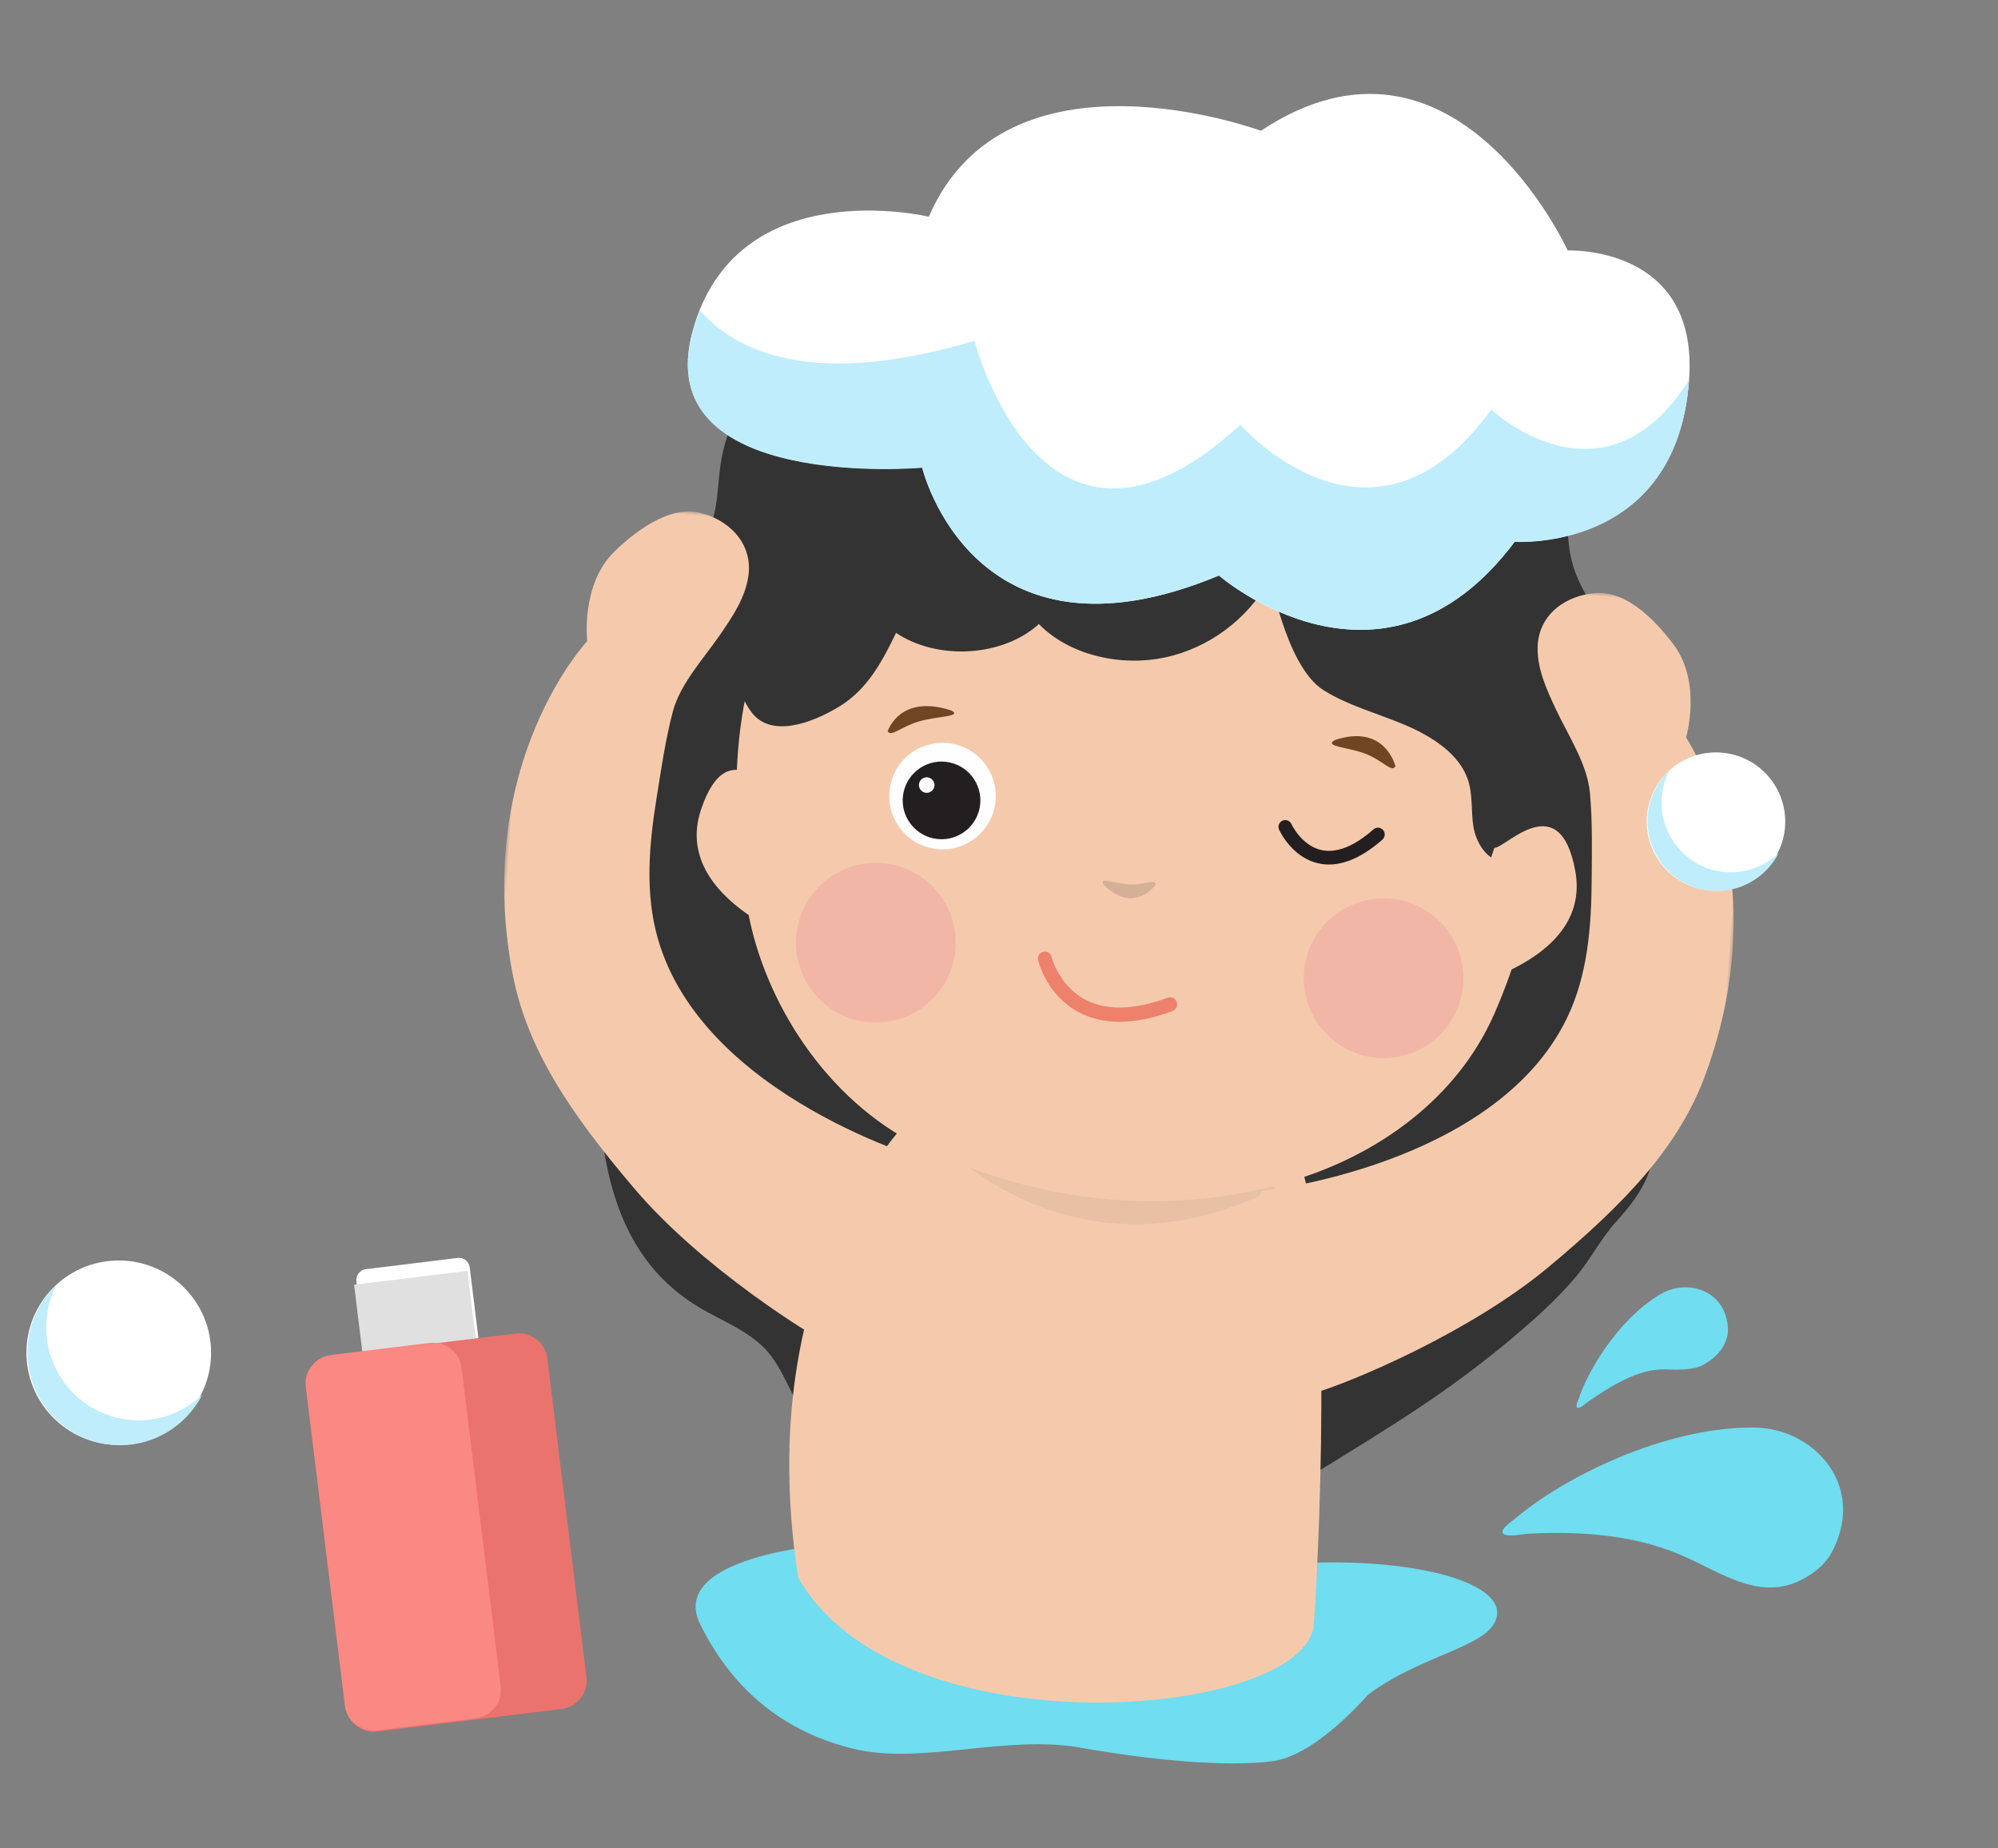 <?xml version="1.0" encoding="UTF-8"?>
<svg width="280px" height="259px" viewBox="0 0 280 259" version="1.1" xmlns="http://www.w3.org/2000/svg" xmlns:xlink="http://www.w3.org/1999/xlink">
    <rect x="0" y="0" width="280" height="259" fill="#808080" stroke="none"/>
    <title>product-girl</title>
    <defs>
        <polygon id="path-1" points="0 0 68.008 0 68.008 116.111 0 116.111"></polygon>
        <polygon id="path-3" points="0 0 66.349 0 66.349 117.77 0 117.77"></polygon>
    </defs>
    <g id="Page-1" stroke="none" stroke-width="1" fill="none" fill-rule="evenodd">
        <g id="01.首頁" transform="translate(-606, -2531)">
            <g id="PRODUCT" transform="translate(-491, 2280)">
                <g id="product01" transform="translate(676.38, 0.153)">
                    <g id="product-girl" transform="translate(560.598, 380.333) rotate(4) translate(-560.598, -380.333) translate(428.814, 260.61)">
                        <g id="Group-42" transform="translate(62.109, 0)">
                            <path d="M157.242,128.094 C156.906,122.07 162.528,116.982 162.378,110.951 C162.184,103.167 152.7,98.146 152.229,90.374 C151.991,86.442 154.184,82.655 153.892,78.727 C153.48,73.184 148.399,69.2 146.441,64 C144.67,59.297 145.545,53.811 143.282,49.326 C141.343,45.483 137.476,43.09 133.942,40.644 C132.224,39.454 130.505,38.173 129.093,36.618 C127.831,35.228 127.327,33.28 126.185,31.954 C123.933,29.34 119.109,27.695 116.001,26.18 C108.169,22.364 99.515,19.325 90.685,20.544 C82.769,21.637 75.313,25.185 67.452,26.685 C67.237,26.726 67.021,26.767 66.805,26.809 C58.782,28.36 50.718,30.335 43.517,34.332 C34.592,39.285 27.073,47.977 26.283,58.177 C26.046,61.243 26.399,64.433 25.307,67.307 C23.936,70.917 20.536,73.369 18.744,76.787 C14.263,85.335 21.182,95.882 19.035,105.296 C18.094,109.422 15.472,112.973 14.227,117.017 C12.782,121.708 13.27,126.75 13.773,131.634 C15.4,147.43 15.004,167.683 31.341,176.129 C34.808,177.921 38.775,178.995 41.536,181.758 C44.615,184.839 45.788,189.654 49.395,192.092 C54.723,195.692 61.847,192.201 68.263,192.534 C72.351,192.747 76.157,194.553 80.01,195.937 C85.796,198.016 91.906,199.183 98.049,199.385 C102.7,199.538 107.437,199.123 111.781,197.45 C115.727,195.931 119.209,193.432 122.643,190.961 C127.255,187.642 131.87,184.321 136.279,180.735 C140.03,177.685 143.628,174.445 147.055,171.034 C149.494,168.606 151.848,166.067 153.869,163.274 C155.728,160.705 156.942,157.731 158.906,155.249 C162.34,150.909 164.591,146.726 162.694,140.891 C161.249,136.447 157.502,132.76 157.242,128.094" id="Fill-1" fill="#333333"></path>
                            <g id="Group-5" transform="translate(33.947, 143.847)">
                                <path d="M94.801,80.056 C102.228,73.545 112.13,72.042 112.13,67.41 C112.13,62.777 99.356,60.398 84.106,62.276 C68.856,64.154 62.915,65.782 49.15,63.153 C35.385,60.523 17.858,64.28 17.858,64.28 C17.858,64.28 -4.522,67.535 0.826,76.675 C6.173,85.815 13.897,90.949 23.502,92.577 C33.108,94.204 44.595,89.071 55.191,90.198 C65.786,91.325 76.184,91.45 82.225,90.198 C88.265,88.946 94.801,80.056 94.801,80.056" id="Fill-1" fill="#70DDF0"></path>
                                <path d="M14.043,69.125 C29.593,92.879 86.612,83.971 86.612,70.61 C86.612,57.249 85.275,10.059 78.61,4.121 C71.945,-1.818 28.256,0.409 28.256,0.409 C28.256,0.409 3.676,23.103 14.043,69.125 Z" id="Fill-3" fill="#F5CAAC"></path>
                            </g>
                            <path d="M111.125,153.831 C111.959,153.553 62.202,149.653 62.202,149.653 C62.202,149.653 83.05,170.824 111.125,153.831" id="Fill-6" fill="#E8C0A3"></path>
                            <path d="M116.159,50.522 C103.735,44.048 79.763,39.501 55.47,53.504 C45.3,59.366 23.496,78.606 34.577,120.756 C37.672,132.528 46.93,145.934 60.91,151.594 C75.519,157.509 94.133,159.708 112.59,152.955 C124.845,148.471 135.482,139.625 139.849,127.339 C153.965,87.627 131.414,58.473 116.159,50.522" id="Fill-8" fill="#F5CAAC"></path>
                            <path d="M60.926,90.325 C53.513,88.474 52.25,93.864 52.25,93.864 C52.84,94.667 53.999,93.091 56.605,92.145 C59.062,91.253 62.636,91.073 60.926,90.325" id="Fill-10" fill="#704521"></path>
                            <path d="M114.842,90.714 C113.285,91.733 116.737,91.563 119.198,92.311 C121.808,93.104 123.101,94.755 123.576,93.792 C123.576,93.792 121.743,87.861 114.842,90.714" id="Fill-12" fill="#704521"></path>
                            <path d="M87.603,112.903 C85.583,112.955 83.03,112.034 83.965,113.218 C88.493,117.107 91.23,112.689 91.23,112.689 C91.095,111.796 89.745,112.848 87.603,112.903" id="Fill-14" fill="#D4B097"></path>
                            <path d="M125.386,74.807 C125.28,74.936 125.175,75.067 125.082,75.212 C125.196,75.078 125.294,74.943 125.386,74.807" id="Fill-16" fill="#523426"></path>
                            <path d="M114.302,35.02 C106.737,32.121 98.584,30.572 90.409,29.628 C82.416,28.705 76.521,29.087 69.061,31.723 C32.414,44.674 30.055,66.703 28.904,78.477 C28.58,81.798 29.725,86.992 31.959,89.714 C34.773,93.145 40.361,91.017 44.234,88.547 C48.107,86.077 50.147,82.027 51.928,78.135 C57.852,81.946 66.968,81.223 71.926,76.55 C76.212,80.809 83.454,82.369 89.692,80.917 C95.93,79.465 101.069,75.288 103.871,70.221 C103.935,70.104 103.993,69.984 104.055,69.867 C104.221,68.26 106.435,81.766 111.96,85.111 C115.461,87.231 119.653,88.246 123.517,89.809 C127.379,91.372 131.187,93.78 132.43,97.33 C133.17,99.442 132.91,101.71 133.312,103.888 C133.715,106.066 135.131,108.402 137.601,108.877 C139.69,109.278 141.841,108.15 143.008,106.599 C144.175,105.048 144.276,103.101 144.852,101.312 C149.068,88.222 147.673,77.936 144.565,66.576 C142.763,59.99 138.445,53.456 133.797,48.014 C128.854,42.229 121.869,37.918 114.302,35.02 Z" id="Fill-43" fill="#333333" transform="translate(88.17, 69.066) rotate(-3) translate(-88.17, -69.066) "></path>
                            <g id="Group-7" transform="translate(20.686, 0)">
                                <path d="M140.163,36.791 C140.163,17.914 121.93,20.005 121.93,20.005 C121.93,20.005 103.698,-13.568 77.868,6.271 C77.868,6.271 41.403,-4.411 32.287,21.531 C32.287,21.531 4.938,16.953 0.38,39.844 C-4.178,62.734 33.806,56.63 33.806,56.63 C33.806,56.63 42.922,85.624 76.349,68.838 C76.349,68.838 100.659,87.151 117.372,61.208 C117.372,61.208 140.163,61.208 140.163,36.791" id="Fill-1" fill="#FFFFFF"></path>
                                <path d="M112.814,42.993 C97.62,67.336 77.868,47.557 77.868,47.557 C52.039,74.943 39.884,38.429 39.884,38.429 C17.163,46.961 6.245,41.91 1.237,36.886 C0.918,37.863 0.599,38.849 0.38,39.95 C-4.178,62.771 33.806,56.686 33.806,56.686 C33.806,56.686 42.922,85.593 76.349,68.857 C76.349,68.857 100.659,87.114 117.372,61.25 C117.372,61.25 140.163,61.25 140.163,36.907 C129.527,56.686 112.814,42.993 112.814,42.993" id="Fill-4" fill="#BFEDFC"></path>
                            </g>
                            <path d="M121.127,102.816 C118.587,105.384 116.212,106.53 114.069,106.221 C111.219,105.813 109.613,102.906 109.599,102.876 C109.346,102.418 108.772,102.242 108.314,102.493 C107.855,102.746 107.683,103.323 107.932,103.788 C107.98,103.876 108.663,105.127 109.967,106.272 C110.913,107.103 112.187,107.879 113.782,108.112 C116.554,108.52 119.477,107.193 122.47,104.167 C122.839,103.793 122.838,103.187 122.468,102.814 C122.09,102.445 121.497,102.441 121.127,102.816" id="Fill-24" fill="#231F20"></path>
                            <path d="M94.02,128.358 C89.374,130.458 85.456,130.802 82.367,129.381 C78.629,127.659 77.373,123.84 77.361,123.801 C77.195,123.278 76.65,122.992 76.143,123.162 C75.629,123.323 75.356,123.889 75.52,124.415 C75.578,124.605 77.024,129.089 81.549,131.188 C85.159,132.866 89.618,132.527 94.797,130.186 C94.804,130.183 94.809,130.18 94.815,130.177 C95.294,129.949 95.508,129.368 95.295,128.871 C95.08,128.367 94.509,128.137 94.02,128.358" id="Fill-26" fill="#EE816B"></path>
                            <path d="M138.212,104.213 L132.699,124.772 C132.699,124.772 153.104,119.795 149.741,106.661 C146.734,94.913 139.716,104.213 138.212,104.213" id="Fill-28" fill="#F5CAAC"></path>
                            <path d="M26.914,106.661 C23.551,119.795 43.956,124.772 43.956,124.772 L38.443,104.213 C36.939,104.213 29.921,94.913 26.914,106.661" id="Fill-30" fill="#F5CAAC"></path>
                            <g id="Group-34" transform="translate(104.5, 67.545)">
                                <mask id="mask-2" fill="white">
                                    <use xlink:href="#path-1"></use>
                                </mask>
                                <g id="Clip-33"></g>
                                <path d="M56.825,6.576 C54.27,3.593 49.873,-0.506 45.534,0.051 C41.284,0.598 37.623,3.577 37.788,8.11 C37.9,11.18 39.437,13.996 40.936,16.682 C42.915,20.231 45.863,24.03 46.518,28.022 C47.169,31.984 47.363,36.134 47.617,40.139 C48.034,46.72 48.007,53.518 45.526,59.737 C36.977,81.164 4.512,86.933 4.512,86.933 C4.512,86.933 -10.195,123.435 13.496,114.786 C19.143,112.724 35.186,104.501 45.287,94.824 C55.737,84.811 62.498,76.461 65.444,66.248 C73.684,37.687 59.429,19.383 59.429,19.383 C59.429,19.383 61.128,11.6 56.825,6.576" id="Fill-32" fill="#F5CAAC" mask="url(#mask-2)"></path>
                            </g>
                            <g id="Group-37" transform="translate(-0, 65.057)">
                                <mask id="mask-4" fill="white">
                                    <use xlink:href="#path-3"></use>
                                </mask>
                                <g id="Clip-36"></g>
                                <path d="M22.162,60.076 C19.852,53.758 20.006,46.923 20.599,40.319 C20.959,36.299 21.263,32.133 22.018,28.168 C22.779,24.172 25.822,20.431 27.893,16.916 C29.46,14.256 31.069,11.465 31.263,8.383 C31.548,3.83 27.975,0.738 23.748,0.076 C19.433,-0.601 14.936,3.404 12.306,6.334 C7.877,11.27 9.366,19.139 9.366,19.139 C9.366,19.139 -5.35,37.161 2.11,66.092 C4.777,76.437 11.302,85.01 21.463,95.354 C31.284,105.351 47.074,114.044 52.655,116.266 C76.066,125.591 62.365,88.506 62.365,88.506 C62.365,88.506 30.12,81.843 22.162,60.076" id="Fill-35" fill="#F5CAAC" mask="url(#mask-4)"></path>
                            </g>
                            <path d="M123.99,112.331 C117.807,112.331 112.794,117.344 112.794,123.527 C112.794,129.711 117.807,134.724 123.99,134.724 C130.174,134.724 135.187,129.711 135.187,123.527 C135.187,117.344 130.174,112.331 123.99,112.331" id="Fill-38" fill="#F2B6A7"></path>
                            <path d="M52.664,112.331 C46.481,112.331 41.468,117.344 41.468,123.527 C41.468,129.711 46.481,134.724 52.664,134.724 C58.848,134.724 63.861,129.711 63.861,123.527 C63.861,117.344 58.848,112.331 52.664,112.331" id="Fill-40" fill="#F2B6A7"></path>
                        </g>
                        <g id="Group-8" transform="translate(59.371, 204.533) rotate(-11) translate(-59.371, -204.533) translate(42.331, 172.281)">
                            <path d="M23.332,26 L10.362,26 C9.529,26 8.847,25.312 8.847,24.471 L8.847,1.529 C8.847,0.688 9.529,0 10.362,0 L23.332,0 C24.165,0 24.847,0.688 24.847,1.529 L24.847,24.471 C24.847,25.312 24.165,26 23.332,26" id="Fill-1" fill="#FFFFFF"></path>
                            <polygon id="Fill-4" fill="#E0E0E0" points="8.466 27.963 24.466 27.963 24.466 1.963 8.466 1.963"></polygon>
                            <path d="M30.071,64.504 L4.09,64.504 C1.885,64.504 0.081,62.723 0.081,60.546 L0.081,15.462 C0.081,13.285 1.885,11.504 4.09,11.504 L30.071,11.504 C32.277,11.504 34.081,13.285 34.081,15.462 L34.081,60.546 C34.081,62.723 32.277,64.504 30.071,64.504" id="Fill-6" fill="#EB736D"></path>
                            <path d="M17.922,64.341 L4.078,64.341 C1.835,64.341 0,62.561 0,60.387 L0,15.295 C0,13.12 1.835,11.341 4.078,11.341 L17.922,11.341 C20.165,11.341 22,13.12 22,15.295 L22,60.387 C22,62.561 20.165,64.341 17.922,64.341" id="Fill-7" fill="#FA8883"></path>
                        </g>
                        <g id="Group-23" transform="translate(235.782, 187.717) rotate(21) translate(-235.782, -187.717) translate(214.219, 166.357)" fill="#70DDF0">
                            <path d="M28.083,13.568 C27.287,13.77 26.5,14.047 25.733,14.4 C19.657,17.196 13.93,22.134 9.566,27.149 C7.282,29.774 5.167,32.56 3.345,35.527 C2.433,37.012 1.593,38.542 0.859,40.123 C0.654,40.564 -0.265,42.083 0.075,42.553 C0.576,43.248 2.786,41.569 3.315,41.286 C9.521,37.968 16.572,35.162 23.889,34.882 C30.326,34.636 37.423,36.396 41.535,29.966 C42.983,27.701 43.33,25.841 43.025,23.17 C42.149,15.485 34.823,11.854 28.083,13.568" id="Fill-1"></path>
                            <path d="M6.844,2.006 C6.547,2.307 6.272,2.639 6.027,2.999 C4.082,5.853 2.86,9.563 2.26,12.943 C1.947,14.713 1.75,16.509 1.731,18.308 C1.722,19.208 1.756,20.109 1.851,21.004 C1.877,21.253 1.873,22.17 2.148,22.288 C2.554,22.462 3.085,21.131 3.244,20.865 C5.084,17.786 7.615,13.718 11.061,12.253 C12.784,11.522 14.681,10.717 15.658,9.425 C16.416,8.422 17.098,6.948 17.134,5.69 C17.174,4.302 16.834,3.387 15.992,2.285 C13.569,-0.885 9.369,-0.545 6.844,2.006" id="Fill-8"></path>
                        </g>
                        <g id="Group-7" transform="translate(12.938, 188.253) scale(-1, 1) translate(-12.938, -188.253) translate(-0, 175.314)">
                            <path d="M25.876,12.924 C25.876,20.061 20.083,25.846 12.939,25.846 C5.793,25.846 0,20.061 0,12.924 C0,5.787 5.793,0 12.939,0 C20.083,0 25.876,5.787 25.876,12.924" id="Fill-1" fill="#FFFFFF"></path>
                            <path d="M22.295,4.006 C22.976,5.591 23.357,7.336 23.357,9.172 C23.357,16.375 17.549,22.214 10.386,22.214 C6.613,22.214 3.226,20.584 0.855,17.998 C2.846,22.631 7.427,25.876 12.765,25.876 C19.928,25.876 25.736,20.036 25.736,12.833 C25.736,9.425 24.425,6.331 22.295,4.006" id="Fill-4" fill="#BFEDFC"></path>
                        </g>
                        <g id="Group-7" transform="translate(231.037, 98.394) scale(-1, 1) translate(-231.037, -98.394) translate(221.334, 88.69)">
                            <path d="M19.407,9.693 C19.407,15.045 15.062,19.385 9.704,19.385 C4.344,19.385 0,15.045 0,9.693 C0,4.34 4.344,0 9.704,0 C15.062,0 19.407,4.34 19.407,9.693" id="Fill-1" fill="#FFFFFF"></path>
                            <path d="M16.721,3.005 C17.232,4.193 17.518,5.502 17.518,6.879 C17.518,12.281 13.162,16.661 7.79,16.661 C4.96,16.661 2.42,15.438 0.641,13.499 C2.135,16.973 5.57,19.407 9.574,19.407 C14.946,19.407 19.302,15.027 19.302,9.625 C19.302,7.068 18.319,4.748 16.721,3.005" id="Fill-4" fill="#BFEDFC"></path>
                        </g>
                        <g id="Group-25" transform="translate(115.189, 94.914)">
                            <path d="M8.54,0.079 C4.461,-0.515 0.673,2.31 0.079,6.388 C-0.515,10.468 2.31,14.255 6.389,14.85 C10.467,15.444 14.256,12.619 14.85,8.54 C15.444,4.461 12.619,0.673 8.54,0.079" id="Fill-19" fill="#FEFEFE"></path>
                            <path d="M8.159,2.695 C5.185,2.261 2.423,4.321 1.989,7.295 C1.556,10.269 3.616,13.031 6.591,13.465 C9.564,13.898 12.326,11.839 12.76,8.864 C13.193,5.89 11.133,3.128 8.159,2.695" id="Fill-21" fill="#231F20"></path>
                            <path d="M5.309,5.003 C4.714,4.916 4.161,5.328 4.075,5.923 C3.988,6.518 4.4,7.071 4.995,7.157 C5.59,7.244 6.142,6.832 6.229,6.237 C6.316,5.642 5.904,5.09 5.309,5.003" id="Fill-23" fill="#FEFEFE"></path>
                        </g>
                    </g>
                </g>
            </g>
        </g>
    </g>
</svg>